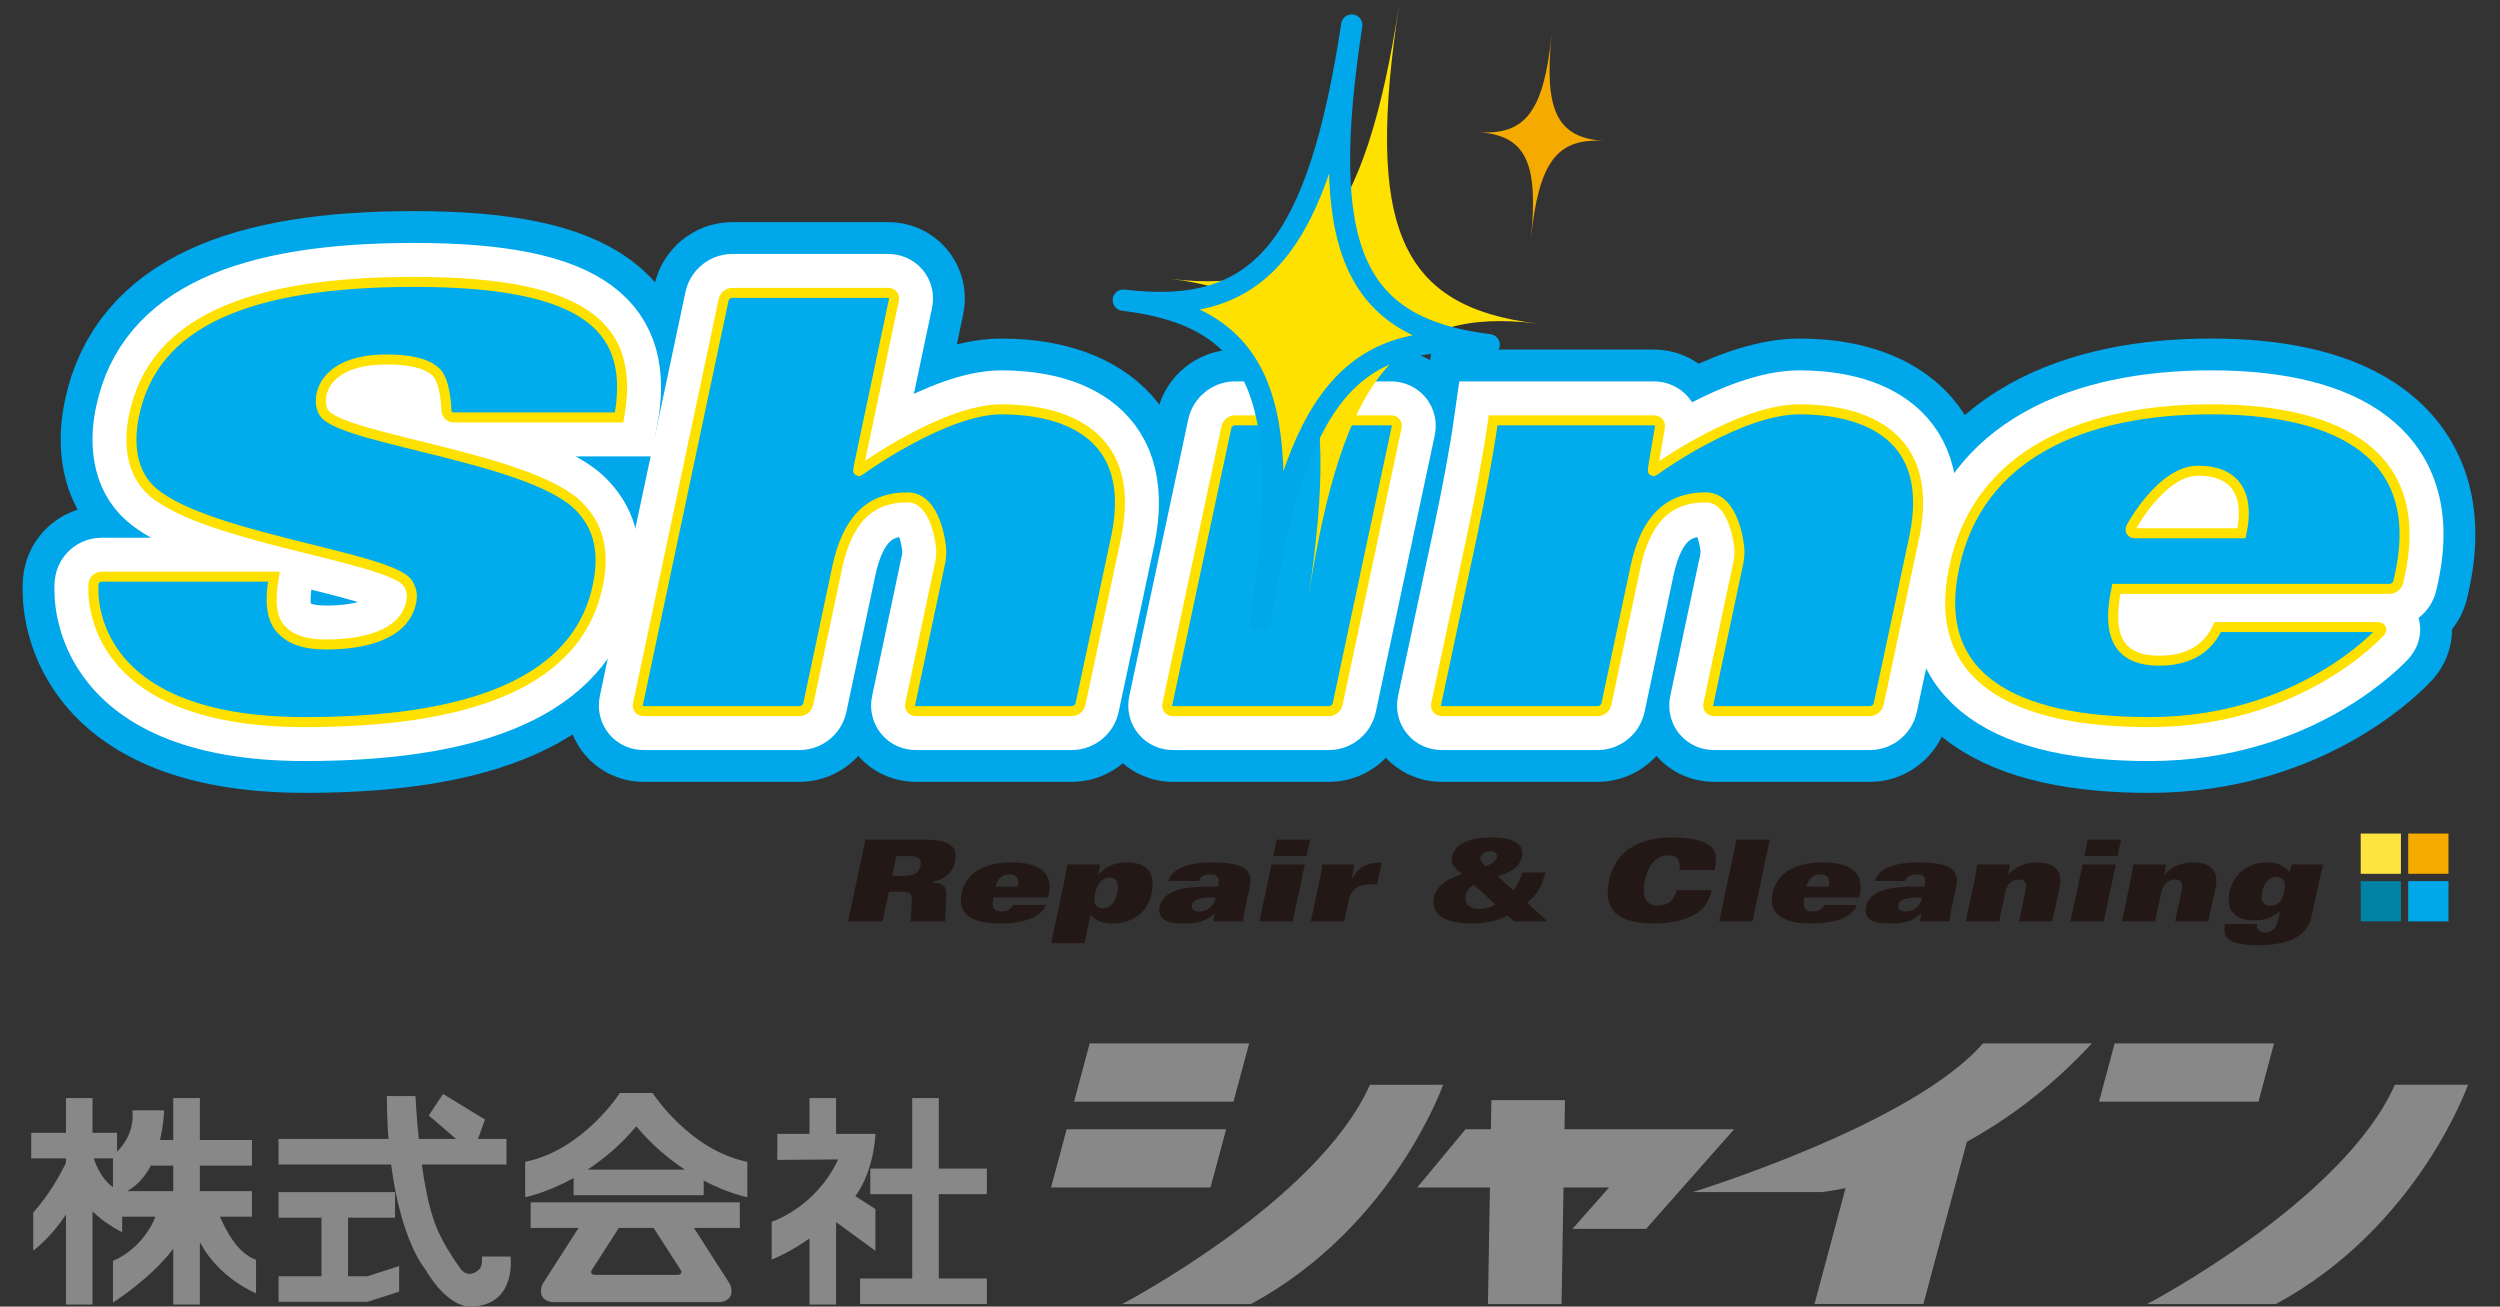 <?xml version="1.0" encoding="UTF-8" standalone="no"?>
<!DOCTYPE svg PUBLIC "-//W3C//DTD SVG 1.1//EN" "http://www.w3.org/Graphics/SVG/1.1/DTD/svg11.dtd">
<svg width="100%" height="100%" viewBox="0 0 243 127" version="1.1" xmlns="http://www.w3.org/2000/svg" xmlns:xlink="http://www.w3.org/1999/xlink" xml:space="preserve" xmlns:serif="http://www.serif.com/" style="fill-rule:evenodd;clip-rule:evenodd;stroke-miterlimit:10;">
    <rect x="0" y="0" width="243" height="127" fill="#333333" stroke="none"/>
    <g transform="matrix(1,0,0,1,-273,-206)">
        <g transform="matrix(1.333,0,0,1.333,0,0)">
            <g id="logo">
                <g transform="matrix(1,0,0,1,224.773,185.696)">
                    <path d="M0,10.894C-0.296,12.584 -0.21,13.81 0.421,14.613C1.097,15.414 2.113,15.837 3.801,15.837C6.463,15.837 9.504,15.202 10.01,12.753C10.136,12.206 10.01,11.74 9.757,11.359C8.446,9.416 -5.831,7.978 -9.167,4.392C-10.517,2.955 -10.56,0.801 -10.181,-0.931C-8.785,-7.604 -1.985,-10.603 10.222,-10.603C23.187,-10.603 26.313,-7.013 25.173,-0.719L13.105,-0.719C12.819,-0.719 12.584,-0.952 12.579,-1.237C12.579,-1.237 12.545,-3.465 11.742,-4.1C10.981,-4.733 9.757,-4.941 8.153,-4.941C5.449,-4.941 3.801,-3.929 3.463,-2.367C3.379,-1.901 3.421,-1.312 3.717,-0.973C5.28,0.928 19.132,2.278 22.386,5.91C23.356,6.967 24.245,8.614 23.61,11.57C22.344,17.61 16.177,21.497 2.28,21.497C-14.277,21.497 -13.151,11.407 -13.151,11.407C-13.12,11.124 -12.862,10.894 -12.577,10.894L0,10.894Z" style="fill:rgb(145,202,144);fill-rule:nonzero;stroke:rgb(0,167,234);stroke-width:10.32px;"/>
                </g>
                <g transform="matrix(1,0,0,1,257.566,205.886)">
                    <path d="M0,-29.485C0.059,-29.761 0.34,-29.991 0.622,-29.991L12.01,-29.991C12.293,-29.991 12.478,-29.761 12.419,-29.485L9.888,-17.485C9.829,-17.209 9.8,-16.982 9.822,-16.982C9.847,-16.982 10.054,-17.116 10.285,-17.281C10.285,-17.281 16.201,-21.501 20.256,-21.501C24.056,-21.501 30.308,-20.235 28.619,-12.166L26.022,-0C25.962,0.28 25.683,0.506 25.398,0.506L14.013,0.506C13.73,0.506 13.545,0.277 13.604,-0L15.797,-10.353C15.857,-10.631 15.886,-11.088 15.862,-11.37C15.862,-11.37 15.567,-15.079 13.412,-15.079C10.541,-15.079 9.019,-13.308 8.3,-10.054L6.17,-0C6.111,0.28 5.831,0.506 5.547,0.506L-5.84,0.506C-6.123,0.506 -6.306,0.28 -6.249,-0L0,-29.485Z" style="fill:rgb(145,202,144);fill-rule:nonzero;stroke:rgb(0,167,234);stroke-width:10.32px;"/>
                </g>
                <g transform="matrix(1,0,0,1,306.236,206.392)">
                    <path d="M0,-21.204C0.283,-21.204 0.468,-20.978 0.407,-20.7L-3.897,-0.506C-3.954,-0.226 -4.236,0 -4.52,0L-15.904,0C-16.19,0 -16.373,-0.226 -16.313,-0.506L-12.009,-20.7C-11.951,-20.978 -11.671,-21.204 -11.386,-21.204L0,-21.204Z" style="fill:rgb(145,202,144);fill-rule:nonzero;stroke:rgb(0,167,234);stroke-width:10.32px;"/>
                </g>
                <g transform="matrix(1,0,0,1,312.157,197.267)">
                    <path d="M0,-3.758C0.593,-6.59 1.141,-9.378 1.52,-12.079L13.253,-12.079C13.538,-12.079 13.731,-11.85 13.683,-11.571L13.223,-8.872C13.176,-8.592 13.155,-8.363 13.18,-8.363C13.203,-8.363 13.411,-8.497 13.641,-8.663C13.641,-8.663 19.558,-12.883 23.867,-12.883C27.665,-12.883 33.919,-11.616 32.227,-3.548L29.633,8.619C29.572,8.898 29.292,9.125 29.01,9.125L17.624,9.125C17.339,9.125 17.157,8.896 17.214,8.619L19.409,-1.734C19.465,-2.012 19.497,-2.47 19.473,-2.752C19.473,-2.752 19.177,-6.461 17.021,-6.461C14.149,-6.461 12.63,-4.69 11.911,-1.435L9.78,8.619C9.721,8.898 9.44,9.125 9.156,9.125L-2.229,9.125C-2.514,9.125 -2.695,8.898 -2.637,8.619L0,-3.758Z" style="fill:rgb(145,202,144);fill-rule:nonzero;stroke:rgb(0,167,234);stroke-width:10.32px;"/>
                </g>
                <g transform="matrix(1,0,0,1,368.248,198.154)">
                    <path d="M0,-4.731C0.591,-7.477 -0.339,-9.293 -3.17,-9.293C-5.829,-9.293 -8.035,-5.186 -8.035,-5.186C-8.168,-4.937 -8.047,-4.731 -7.761,-4.731L0,-4.731ZM-9.124,-0.676C-9.885,2.914 -8.827,4.56 -5.998,4.56C-3.59,4.56 -2.366,3.463 -1.733,2.111L9.917,2.111C10.201,2.111 10.278,2.285 10.089,2.497C10.089,2.497 4.223,9.039 -6.716,9.039C-16.641,9.039 -22.679,5.784 -20.949,-2.24C-19.219,-10.473 -11.575,-13.77 -2.197,-13.77C5.913,-13.77 13.557,-11.192 11.572,-1.818L11.43,-1.18C11.369,-0.904 11.087,-0.676 10.804,-0.676L-9.124,-0.676Z" style="fill:rgb(145,202,144);fill-rule:nonzero;stroke:rgb(0,167,234);stroke-width:10.32px;"/>
                </g>
                <g transform="matrix(1,0,0,1,269.858,219.08)">
                    <path d="M0,-0.677L0.958,-0.677C1.495,-0.677 1.948,-0.843 2.064,-1.404C2.179,-1.933 1.833,-2.113 1.223,-2.113L0.306,-2.113L0,-0.677ZM-1.948,-3.319L2.295,-3.319C3.921,-3.319 4.863,-2.997 4.582,-1.676C4.418,-0.893 3.764,-0.395 2.997,-0.264L2.982,-0.181C3.55,-0.165 3.988,0.041 3.955,0.644L3.856,2.642L1.346,2.642L1.42,1.311C1.462,0.576 1.379,0.479 0.521,0.479L-0.239,0.479L-0.701,2.642L-3.212,2.642L-1.948,-3.319Z" style="fill:rgb(35,24,21);fill-rule:nonzero;"/>
                </g>
                <g transform="matrix(1,0,0,1,279.016,220.112)">
                    <path d="M0,-0.924C0.114,-1.461 -0.067,-1.816 -0.62,-1.816C-1.141,-1.816 -1.504,-1.467 -1.619,-0.924L0,-0.924ZM-1.783,-0.131C-1.932,0.569 -1.726,0.894 -1.172,0.894C-0.704,0.894 -0.463,0.676 -0.339,0.412L2.038,0.412C1.816,1.107 0.825,1.766 -1.313,1.766C-3.253,1.766 -4.434,1.131 -4.097,-0.439C-3.757,-2.049 -2.263,-2.69 -0.429,-2.69C1.156,-2.69 2.649,-2.186 2.262,-0.355L2.212,-0.131L-1.783,-0.131Z" style="fill:rgb(35,24,21);fill-rule:nonzero;"/>
                </g>
                <g transform="matrix(1,0,0,1,285.216,219.959)">
                    <path d="M0,0.812C0.677,0.812 0.933,0.236 1.049,-0.308C1.19,-0.971 1.067,-1.432 0.488,-1.432C-0.015,-1.432 -0.412,-0.977 -0.561,-0.308C-0.676,0.236 -0.667,0.812 0,0.812M-2.881,-0.814C-2.79,-1.243 -2.666,-1.87 -2.592,-2.381L-0.197,-2.381L-0.32,-1.663L-0.305,-1.663C0.174,-2.184 0.802,-2.537 1.728,-2.537C3.096,-2.537 3.898,-1.896 3.551,-0.26C3.239,1.202 2.082,1.919 0.695,1.919C-0.058,1.919 -0.577,1.655 -0.892,1.277L-1.336,3.349L-3.763,3.349L-2.881,-0.814Z" style="fill:rgb(35,24,21);fill-rule:nonzero;"/>
                </g>
                <g transform="matrix(1,0,0,1,293.136,219.319)">
                    <path d="M0,0.662C-0.942,0.662 -1.346,0.868 -1.42,1.215C-1.478,1.452 -1.322,1.686 -0.899,1.686C-0.297,1.686 0.173,1.289 0.273,0.793L0.306,0.662L0,0.662ZM-3.129,-0.546C-2.982,-1.082 -2.519,-1.42 -1.915,-1.628C-1.322,-1.834 -0.603,-1.897 0.033,-1.897C2.205,-1.897 3.079,-1.444 2.799,-0.123L2.376,1.849C2.346,2.008 2.329,2.172 2.32,2.403L0.155,2.403L0.239,1.807C-0.347,2.385 -1.025,2.559 -1.875,2.559C-2.394,2.559 -2.906,2.536 -3.228,2.403C-3.618,2.244 -3.898,1.899 -3.782,1.348C-3.518,0.108 -1.925,-0.131 -0.199,-0.131L0.47,-0.131L0.519,-0.363C0.594,-0.71 0.487,-1.023 -0.051,-1.023C-0.611,-1.023 -0.833,-0.8 -0.926,-0.546L-3.129,-0.546Z" style="fill:rgb(35,24,21);fill-rule:nonzero;"/>
                </g>
                <g transform="matrix(1,0,0,1,300.328,221.722)">
                    <path d="M0,-5.961L-0.257,-4.755L-2.684,-4.755L-2.428,-5.961L0,-5.961ZM-0.38,-4.144L-1.264,0L-3.691,0L-2.809,-4.144L-0.38,-4.144Z" style="fill:rgb(35,24,21);fill-rule:nonzero;"/>
                </g>
                <g transform="matrix(1,0,0,1,300.939,220.023)">
                    <path d="M0,-0.902C0.132,-1.537 0.25,-2.083 0.282,-2.445L2.608,-2.445L2.436,-1.388L2.451,-1.388C2.997,-2.394 3.608,-2.561 4.614,-2.601L4.275,-1L3.824,-1C2.775,-1 2.344,-0.531 2.189,0.237L1.874,1.699L-0.554,1.699L0,-0.902Z" style="fill:rgb(35,24,21);fill-rule:nonzero;"/>
                </g>
                <g transform="matrix(1,0,0,1,313.325,219.862)">
                    <path d="M0,-2.244C0.43,-2.426 0.585,-2.641 0.62,-2.806C0.684,-3.103 0.437,-3.25 0.108,-3.25C-0.23,-3.25 -0.511,-3.086 -0.569,-2.806C-0.596,-2.675 -0.521,-2.459 -0.356,-2.302L-0.206,-2.154L0,-2.244ZM-1.074,-0.826C-1.404,-0.592 -1.602,-0.28 -1.652,-0.031C-1.768,0.496 -1.429,0.959 -0.669,0.959C-0.29,0.959 0.149,0.852 0.513,0.621L-1.074,-0.826ZM1.816,-0.413C2.056,-0.659 2.36,-1.254 2.478,-1.7L4.162,-1.7C3.904,-0.7 3.59,-0.116 2.841,0.505L4.301,1.859L1.867,1.859L1.396,1.431C0.677,1.841 -0.223,2.015 -1.238,2.015C-3.056,2.015 -4.237,1.398 -3.964,0.092C-3.829,-0.511 -3.303,-1.022 -2.642,-1.303L-1.924,-1.608C-2.577,-2.088 -2.733,-2.401 -2.634,-2.871C-2.428,-3.847 -1.28,-4.259 0.255,-4.259C1.559,-4.259 2.682,-3.904 2.461,-2.837C2.344,-2.302 1.9,-1.889 1.246,-1.625L0.71,-1.419L1.816,-0.413Z" style="fill:rgb(35,24,21);fill-rule:nonzero;"/>
                </g>
                <g transform="matrix(1,0,0,1,327.261,219.508)">
                    <path d="M0,-1.534C0.091,-2.269 -0.146,-2.598 -0.823,-2.598C-1.798,-2.598 -2.31,-1.758 -2.517,-0.768C-2.731,0.224 -2.574,1.067 -1.601,1.067C-0.841,1.067 -0.393,0.712 -0.214,-0.058L2.346,-0.058C2.224,0.482 2.048,0.999 1.496,1.447C0.687,2.091 -0.544,2.37 -1.824,2.37C-4.812,2.37 -5.531,1.142 -5.126,-0.768C-4.829,-2.178 -3.82,-3.904 -0.484,-3.904C1.008,-3.904 1.981,-3.623 2.404,-3.13C2.692,-2.773 2.743,-2.411 2.56,-1.534L0,-1.534Z" style="fill:rgb(35,24,21);fill-rule:nonzero;"/>
                </g>
                <g transform="matrix(-0.207,0.978,0.978,0.207,334.539,221.165)">
                    <path d="M-5.144,-1.793L0.95,-1.793L1.453,-4.168L-4.641,-4.168L-5.144,-1.793Z" style="fill:rgb(35,24,21);fill-rule:nonzero;"/>
                </g>
                <g transform="matrix(1,0,0,1,338.154,220.112)">
                    <path d="M0,-0.924C0.118,-1.461 -0.066,-1.816 -0.619,-1.816C-1.141,-1.816 -1.503,-1.467 -1.617,-0.924L0,-0.924ZM-1.783,-0.131C-1.932,0.569 -1.726,0.894 -1.174,0.894C-0.703,0.894 -0.463,0.676 -0.337,0.412L2.041,0.412C1.816,1.107 0.824,1.766 -1.312,1.766C-3.253,1.766 -4.434,1.131 -4.096,-0.439C-3.757,-2.049 -2.262,-2.69 -0.428,-2.69C1.156,-2.69 2.65,-2.186 2.263,-0.355L2.213,-0.131L-1.783,-0.131Z" style="fill:rgb(35,24,21);fill-rule:nonzero;"/>
                </g>
                <g transform="matrix(1,0,0,1,344.643,219.319)">
                    <path d="M0,0.662C-0.941,0.662 -1.343,0.868 -1.418,1.215C-1.475,1.452 -1.32,1.686 -0.9,1.686C-0.296,1.686 0.174,1.289 0.275,0.793L0.305,0.662L0,0.662ZM-3.129,-0.546C-2.98,-1.082 -2.518,-1.42 -1.915,-1.628C-1.32,-1.834 -0.603,-1.897 0.034,-1.897C2.205,-1.897 3.083,-1.444 2.798,-0.123L2.378,1.849C2.345,2.008 2.331,2.172 2.32,2.403L0.159,2.403L0.242,1.807C-0.344,2.385 -1.021,2.559 -1.873,2.559C-2.392,2.559 -2.905,2.536 -3.227,2.403C-3.615,2.244 -3.896,1.899 -3.78,1.348C-3.516,0.108 -1.922,-0.131 -0.198,-0.131L0.472,-0.131L0.522,-0.363C0.597,-0.71 0.488,-1.023 -0.046,-1.023C-0.609,-1.023 -0.833,-0.8 -0.923,-0.546L-3.129,-0.546Z" style="fill:rgb(35,24,21);fill-rule:nonzero;"/>
                </g>
                <g transform="matrix(1,0,0,1,348.682,219.939)">
                    <path d="M0,-0.736C0.118,-1.289 0.223,-1.834 0.296,-2.361L2.691,-2.361L2.568,-1.633L2.586,-1.633C3.104,-2.224 3.823,-2.518 4.666,-2.518C5.409,-2.518 6.629,-2.27 6.302,-0.696L5.771,1.782L3.344,1.782L3.816,-0.439C3.946,-1.05 3.748,-1.265 3.327,-1.265C2.766,-1.265 2.468,-0.916 2.329,-0.283L1.892,1.782L-0.536,1.782L0,-0.736Z" style="fill:rgb(35,24,21);fill-rule:nonzero;"/>
                </g>
                <g transform="matrix(1,0,0,1,359.467,221.722)">
                    <path d="M0,-5.961L-0.257,-4.755L-2.685,-4.755L-2.428,-5.961L0,-5.961ZM-0.381,-4.144L-1.263,0L-3.691,0L-2.809,-4.144L-0.381,-4.144Z" style="fill:rgb(35,24,21);fill-rule:nonzero;"/>
                </g>
                <g transform="matrix(1,0,0,1,360.06,219.939)">
                    <path d="M0,-0.736C0.117,-1.289 0.225,-1.834 0.297,-2.361L2.692,-2.361L2.569,-1.633L2.587,-1.633C3.105,-2.224 3.824,-2.518 4.666,-2.518C5.409,-2.518 6.63,-2.27 6.299,-0.696L5.771,1.782L3.344,1.782L3.817,-0.439C3.947,-1.05 3.749,-1.265 3.326,-1.265C2.766,-1.265 2.469,-0.916 2.33,-0.283L1.89,1.782L-0.535,1.782L0,-0.736Z" style="fill:rgb(35,24,21);fill-rule:nonzero;"/>
                </g>
                <g transform="matrix(1,0,0,1,370.318,220.287)">
                    <path d="M0,0.311C0.684,0.311 0.923,-0.176 1.045,-0.753C1.195,-1.437 1.012,-1.811 0.442,-1.811C-0.076,-1.811 -0.438,-1.323 -0.564,-0.753C-0.72,-0.02 -0.432,0.311 0,0.311M1.6,-2.71L3.896,-2.71C3.762,-2.216 3.631,-1.704 3.524,-1.192L3.038,1.087C2.691,2.704 0.999,3.177 -0.827,3.177C-3.09,3.177 -3.47,2.599 -3.272,1.625L-0.941,1.625C-0.974,1.814 -0.936,1.97 -0.843,2.078C-0.745,2.186 -0.597,2.251 -0.423,2.251C0.264,2.251 0.5,1.814 0.634,1.195L0.741,0.706C0.189,1.179 -0.448,1.367 -1.132,1.367C-2.692,1.367 -3.206,0.483 -2.95,-0.705C-2.675,-1.975 -1.618,-2.866 -0.207,-2.866C0.584,-2.866 1.091,-2.587 1.443,-2.149L1.6,-2.71Z" style="fill:rgb(35,24,21);fill-rule:nonzero;"/>
                </g>
                <g transform="matrix(0,-1,-1,0,233.781,182.525)">
                    <path d="M-1.044,-1.048C-1.494,-1.048 -1.86,-0.58 -1.86,-0.002C-1.86,0.577 -1.494,1.044 -1.044,1.044C-0.594,1.044 -0.232,0.577 -0.232,-0.002C-0.232,-0.58 -0.594,-1.048 -1.044,-1.048" style="fill:white;fill-rule:nonzero;"/>
                </g>
                <g transform="matrix(1,0,0,1,224.773,185.696)">
                    <path d="M0,10.894C-0.296,12.584 -0.21,13.81 0.421,14.613C1.097,15.414 2.113,15.837 3.801,15.837C6.463,15.837 9.504,15.202 10.01,12.753C10.136,12.206 10.01,11.74 9.757,11.359C8.446,9.416 -5.831,7.982 -9.167,4.392C-10.517,2.955 -10.56,0.801 -10.181,-0.932C-8.785,-7.606 -1.985,-10.603 10.222,-10.603C23.187,-10.603 26.313,-7.013 25.173,-0.719L13.105,-0.719C12.819,-0.719 12.584,-0.952 12.579,-1.237C12.579,-1.237 12.545,-3.467 11.742,-4.1C10.981,-4.733 9.757,-4.944 8.153,-4.944C5.449,-4.944 3.801,-3.929 3.463,-2.367C3.379,-1.901 3.421,-1.312 3.717,-0.974C5.28,0.928 19.132,2.278 22.386,5.91C23.356,6.967 24.245,8.614 23.61,11.571C22.344,17.61 16.177,21.497 2.28,21.497C-14.277,21.497 -13.151,11.407 -13.151,11.407C-13.12,11.125 -12.862,10.894 -12.577,10.894L0,10.894Z" style="fill:white;fill-rule:nonzero;stroke:white;stroke-width:5.68px;"/>
                </g>
                <g transform="matrix(1,0,0,1,257.566,205.888)">
                    <path d="M0,-29.489C0.059,-29.767 0.34,-29.993 0.622,-29.993L12.01,-29.993C12.293,-29.993 12.478,-29.767 12.419,-29.489L9.888,-17.491C9.829,-17.213 9.8,-16.985 9.822,-16.985C9.847,-16.985 10.054,-17.121 10.285,-17.283C10.285,-17.283 16.201,-21.503 20.256,-21.503C24.056,-21.503 30.308,-20.237 28.619,-12.168L26.022,-0.002C25.962,0.277 25.683,0.504 25.398,0.504L14.013,0.504C13.73,0.504 13.545,0.275 13.604,-0.002L15.797,-10.355C15.857,-10.633 15.886,-11.091 15.862,-11.373C15.862,-11.373 15.567,-15.082 13.412,-15.082C10.541,-15.082 9.019,-13.31 8.3,-10.056L6.17,-0.002C6.111,0.277 5.831,0.504 5.547,0.504L-5.84,0.504C-6.123,0.504 -6.306,0.277 -6.249,-0.002L0,-29.489Z" style="fill:white;fill-rule:nonzero;stroke:white;stroke-width:5.68px;"/>
                </g>
                <g transform="matrix(1,0,0,1,306.236,206.392)">
                    <path d="M0,-21.204C0.283,-21.204 0.468,-20.978 0.407,-20.7L-3.897,-0.506C-3.954,-0.226 -4.236,0 -4.52,0L-15.904,0C-16.19,0 -16.373,-0.226 -16.313,-0.506L-12.009,-20.7C-11.951,-20.978 -11.671,-21.204 -11.386,-21.204L0,-21.204Z" style="fill:white;fill-rule:nonzero;stroke:white;stroke-width:5.68px;"/>
                </g>
                <g transform="matrix(1,0,0,1,312.157,197.267)">
                    <path d="M0,-3.758C0.59,-6.59 1.14,-9.378 1.52,-12.079L13.252,-12.079C13.535,-12.079 13.73,-11.853 13.681,-11.571L13.223,-8.872C13.176,-8.592 13.155,-8.364 13.177,-8.364C13.2,-8.364 13.409,-8.5 13.641,-8.663C13.641,-8.663 19.558,-12.883 23.867,-12.883C27.665,-12.883 33.919,-11.616 32.227,-3.548L29.633,8.619C29.572,8.898 29.292,9.125 29.01,9.125L17.624,9.125C17.339,9.125 17.154,8.898 17.212,8.619L19.409,-1.734C19.465,-2.013 19.497,-2.47 19.473,-2.752C19.473,-2.752 19.175,-6.461 17.021,-6.461C14.149,-6.461 12.63,-4.689 11.911,-1.435L9.78,8.619C9.721,8.898 9.44,9.125 9.156,9.125L-2.229,9.125C-2.514,9.125 -2.695,8.898 -2.637,8.619L0,-3.758Z" style="fill:white;fill-rule:nonzero;stroke:white;stroke-width:5.68px;"/>
                </g>
                <g transform="matrix(1,0,0,1,368.248,198.154)">
                    <path d="M0,-4.731C0.589,-7.477 -0.339,-9.293 -3.17,-9.293C-5.829,-9.293 -8.036,-5.186 -8.036,-5.186C-8.168,-4.937 -8.047,-4.731 -7.764,-4.731L0,-4.731ZM-9.124,-0.676C-9.885,2.914 -8.828,4.56 -5.998,4.56C-3.59,4.56 -2.366,3.463 -1.733,2.111L9.917,2.111C10.201,2.111 10.277,2.285 10.088,2.497C10.088,2.497 4.223,9.039 -6.716,9.039C-16.641,9.039 -22.683,5.784 -20.949,-2.24C-19.219,-10.473 -11.575,-13.77 -2.197,-13.77C5.913,-13.77 13.557,-11.193 11.572,-1.818L11.43,-1.18C11.369,-0.904 11.087,-0.676 10.804,-0.676L-9.124,-0.676Z" style="fill:white;fill-rule:nonzero;stroke:white;stroke-width:5.68px;"/>
                </g>
                <g transform="matrix(1,0,0,1,224.773,185.696)">
                    <path d="M0,10.894C-0.296,12.584 -0.21,13.81 0.421,14.613C1.097,15.414 2.113,15.837 3.801,15.837C6.463,15.837 9.504,15.202 10.01,12.753C10.136,12.206 10.01,11.74 9.757,11.359C8.446,9.416 -5.831,7.982 -9.167,4.392C-10.517,2.955 -10.56,0.801 -10.181,-0.932C-8.785,-7.606 -1.985,-10.603 10.222,-10.603C23.187,-10.603 26.313,-7.013 25.173,-0.719L13.105,-0.719C12.819,-0.719 12.584,-0.952 12.579,-1.237C12.579,-1.237 12.545,-3.467 11.742,-4.1C10.981,-4.733 9.757,-4.944 8.153,-4.944C5.449,-4.944 3.801,-3.929 3.463,-2.367C3.379,-1.901 3.421,-1.312 3.717,-0.974C5.28,0.928 19.132,2.278 22.386,5.91C23.356,6.967 24.245,8.614 23.61,11.571C22.344,17.61 16.177,21.497 2.28,21.497C-14.277,21.497 -13.151,11.407 -13.151,11.407C-13.12,11.125 -12.862,10.894 -12.577,10.894L0,10.894Z" style="fill:rgb(0,172,235);fill-rule:nonzero;stroke:rgb(255,225,0);stroke-width:0.73px;"/>
                </g>
                <g transform="matrix(1,0,0,1,257.566,205.888)">
                    <path d="M0,-29.489C0.059,-29.767 0.34,-29.993 0.622,-29.993L12.01,-29.993C12.293,-29.993 12.478,-29.767 12.419,-29.489L9.888,-17.491C9.829,-17.213 9.8,-16.985 9.822,-16.985C9.847,-16.985 10.054,-17.121 10.285,-17.283C10.285,-17.283 16.201,-21.503 20.256,-21.503C24.056,-21.503 30.308,-20.237 28.619,-12.168L26.022,-0.002C25.962,0.277 25.683,0.504 25.398,0.504L14.013,0.504C13.73,0.504 13.545,0.275 13.604,-0.002L15.797,-10.355C15.857,-10.633 15.886,-11.091 15.862,-11.373C15.862,-11.373 15.567,-15.082 13.412,-15.082C10.541,-15.082 9.019,-13.31 8.3,-10.056L6.17,-0.002C6.111,0.277 5.831,0.504 5.547,0.504L-5.84,0.504C-6.123,0.504 -6.306,0.277 -6.249,-0.002L0,-29.489Z" style="fill:rgb(0,172,235);fill-rule:nonzero;stroke:rgb(255,225,0);stroke-width:0.73px;"/>
                </g>
                <g transform="matrix(1,0,0,1,306.236,206.392)">
                    <path d="M0,-21.204C0.283,-21.204 0.468,-20.978 0.407,-20.7L-3.897,-0.506C-3.954,-0.226 -4.236,0 -4.52,0L-15.904,0C-16.19,0 -16.373,-0.226 -16.313,-0.506L-12.009,-20.7C-11.951,-20.978 -11.671,-21.204 -11.386,-21.204L0,-21.204Z" style="fill:rgb(0,172,235);fill-rule:nonzero;stroke:rgb(255,225,0);stroke-width:0.73px;"/>
                </g>
                <g transform="matrix(1,0,0,1,312.157,197.267)">
                    <path d="M0,-3.758C0.59,-6.59 1.14,-9.378 1.52,-12.079L13.252,-12.079C13.535,-12.079 13.73,-11.853 13.681,-11.571L13.223,-8.872C13.176,-8.592 13.155,-8.364 13.177,-8.364C13.2,-8.364 13.409,-8.5 13.641,-8.663C13.641,-8.663 19.558,-12.883 23.865,-12.883C27.665,-12.883 33.919,-11.616 32.227,-3.548L29.631,8.619C29.572,8.898 29.291,9.125 29.006,9.125L17.624,9.125C17.339,9.125 17.154,8.898 17.212,8.619L19.409,-1.734C19.465,-2.013 19.497,-2.47 19.473,-2.752C19.473,-2.752 19.175,-6.461 17.021,-6.461C14.149,-6.461 12.63,-4.689 11.911,-1.435L9.78,8.619C9.721,8.898 9.44,9.125 9.156,9.125L-2.229,9.125C-2.514,9.125 -2.695,8.898 -2.637,8.619L0,-3.758Z" style="fill:rgb(0,172,235);fill-rule:nonzero;stroke:rgb(255,225,0);stroke-width:0.73px;"/>
                </g>
                <g transform="matrix(1,0,0,1,368.248,198.154)">
                    <path d="M0,-4.731C0.589,-7.477 -0.339,-9.293 -3.17,-9.293C-5.829,-9.293 -8.036,-5.186 -8.036,-5.186C-8.168,-4.937 -8.047,-4.731 -7.764,-4.731L0,-4.731ZM-9.124,-0.676C-9.885,2.914 -8.828,4.56 -5.998,4.56C-3.59,4.56 -2.366,3.463 -1.733,2.111L9.917,2.111C10.201,2.111 10.277,2.285 10.088,2.497C10.088,2.497 4.223,9.039 -6.716,9.039C-16.641,9.039 -22.683,5.784 -20.949,-2.24C-19.219,-10.473 -11.575,-13.77 -2.197,-13.77C5.913,-13.77 13.557,-11.193 11.572,-1.818L11.43,-1.18C11.369,-0.904 11.087,-0.676 10.804,-0.676L-9.124,-0.676Z" style="fill:rgb(0,172,235);fill-rule:nonzero;stroke:rgb(255,225,0);stroke-width:0.73px;"/>
                </g>
                <g transform="matrix(1,0,0,1,0,-2510.56)">
                    <rect x="376.939" y="2725.88" width="2.932" height="2.934" style="fill:rgb(255,227,63);"/>
                </g>
                <g transform="matrix(1,0,0,1,0,-2510.56)">
                    <rect x="380.403" y="2725.88" width="2.937" height="2.934" style="fill:rgb(245,170,0);"/>
                </g>
                <g transform="matrix(1,0,0,1,0,-2503.63)">
                    <rect x="376.939" y="2722.42" width="2.932" height="2.934" style="fill:rgb(0,130,163);"/>
                </g>
                <g transform="matrix(1,0,0,1,0,-2503.63)">
                    <rect x="380.403" y="2722.42" width="2.937" height="2.934" style="fill:rgb(0,167,234);"/>
                </g>
                <g transform="matrix(0.121,-0.993,-0.993,-0.121,306.745,163.452)">
                    <path d="M-13.339,-11.809C-13.339,-1.73 -18.815,1.798 -35.261,2.299C-18.815,1.798 -13.338,4.988 -13.339,15.065C-13.338,4.988 -7.856,1.461 8.584,0.955C-7.856,1.461 -13.339,-1.73 -13.339,-11.809" style="fill:rgb(255,225,0);fill-rule:nonzero;"/>
                </g>
                <g transform="matrix(0.121,-0.993,-0.993,-0.121,303.278,165.005)">
                    <path d="M-13.335,-11.807C-13.333,-1.733 -18.815,1.794 -35.257,2.298C-18.815,1.794 -13.334,4.986 -13.335,15.061C-13.334,4.986 -7.853,1.459 8.587,0.953C-7.853,1.459 -13.333,-1.733 -13.335,-11.807Z" style="fill:rgb(255,225,0);fill-rule:nonzero;stroke:rgb(0,167,234);stroke-width:1.55px;stroke-linejoin:round;"/>
                </g>
                <g transform="matrix(0.07,-0.998,-0.998,-0.07,317.833,159.953)">
                    <path d="M-4.575,-4.263C-4.576,-0.825 -6.445,0.382 -12.059,0.556C-6.445,0.382 -4.576,1.468 -4.575,4.909C-4.576,1.468 -2.702,0.265 2.909,0.093C-2.702,0.265 -4.576,-0.825 -4.575,-4.263" style="fill:rgb(245,170,0);fill-rule:nonzero;"/>
                </g>
                <g transform="matrix(1,0,0,1,326.251,247.504)">
                    <path d="M4.998,-10.623L-7.37,-10.623L-7.334,-12.746L-12.701,-12.746L-12.737,-10.623L-14.583,-10.623L-18.11,-6.376L-12.807,-6.376L-12.951,2.123L-7.584,2.123L-7.442,-6.376L-4.12,-6.376L-6.787,-3.357L-1.421,-3.357L4.998,-10.623Z" style="fill:rgb(136,136,136);fill-rule:nonzero;"/>
                </g>
                <g transform="matrix(-1,0,0,1,283.119,234.869)">
                    <path d="M-12.768,-4.247L-1.14,-4.247L0,0L-11.627,0L-12.768,-4.247Z" style="fill:rgb(136,136,136);fill-rule:nonzero;"/>
                </g>
                <g transform="matrix(-1,0,0,1,281.442,241.128)">
                    <path d="M-12.767,-4.247L-1.139,-4.247L0,0L-11.627,0L-12.767,-4.247Z" style="fill:rgb(136,136,136);fill-rule:nonzero;"/>
                </g>
                <g transform="matrix(-0.879,-0.477,-0.477,0.879,288.919,245.622)">
                    <path d="M-8.15,-18.056C-8.879,-8.763 0.103,4.613 0.103,4.613L-8.15,0.134C-14.588,-9.743 -12.837,-20.6 -12.837,-20.6L-8.15,-18.056Z" style="fill:rgb(136,136,136);fill-rule:nonzero;"/>
                </g>
                <g transform="matrix(-0.879,-0.477,-0.477,0.879,363.654,245.621)">
                    <path d="M-8.153,-18.057C-8.884,-8.764 0.102,4.613 0.102,4.613L-8.153,0.133C-14.593,-9.746 -12.839,-20.6 -12.839,-20.6L-8.153,-18.057Z" style="fill:rgb(136,136,136);fill-rule:nonzero;"/>
                </g>
                <g transform="matrix(-1,0,0,1,357.858,234.869)">
                    <path d="M-12.763,-4.247L-1.139,-4.247L0,0L-11.627,0L-12.763,-4.247Z" style="fill:rgb(136,136,136);fill-rule:nonzero;"/>
                </g>
                <g transform="matrix(1,0,0,1,328.232,238.786)">
                    <path d="M0,2.676L9.39,2.676C9.39,2.676 10.04,2.617 11.144,2.387L8.879,10.84L16.818,10.84L19.989,-0.991C22.891,-2.593 26.071,-4.877 29.103,-8.164L21.161,-8.164C16.006,-2.221 0,2.676 0,2.676" style="fill:rgb(136,136,136);fill-rule:nonzero;"/>
                </g>
                <g transform="matrix(1,0,0,1,273.257,249.627)">
                    <path d="M0,-15.018L-1.937,-15.018L-1.937,-9.877L-4.994,-9.877L-4.994,-8.014L-1.937,-8.014L-1.937,-1.863L-5.74,-1.863L-5.74,0L3.503,0L3.503,-1.863L0,-1.863L0,-8.014L3.503,-8.014L3.503,-9.877L0,-9.877L0,-15.018Z" style="fill:rgb(136,136,136);fill-rule:nonzero;"/>
                </g>
                <g transform="matrix(1,0,0,1,247.916,244.493)">
                    <path d="M0,2.712L2.011,-0.416L4.545,-0.416L6.559,2.712C6.559,2.712 6.659,3.009 6.26,3.009L0.296,3.009C-0.099,3.009 0,2.712 0,2.712M-4.421,-0.416L-0.928,-0.416L-3.477,3.557C-3.749,3.927 -3.649,4.425 -3.649,4.425C-3.452,4.995 -2.806,4.995 -2.806,4.995L9.364,4.995C9.364,4.995 10.009,4.995 10.207,4.425C10.207,4.425 10.307,3.927 10.035,3.557L7.486,-0.416L10.831,-0.416L10.831,-2.283L-4.421,-2.283L-4.421,-0.416Z" style="fill:rgb(136,136,136);fill-rule:nonzero;"/>
                </g>
                <g transform="matrix(1,0,0,1,230.18,243.33)">
                    <path d="M0,4.271L0,-0.001L3.428,-0.001L3.428,-1.864L-5.067,-1.864L-5.067,-0.001L-1.938,-0.001L-1.938,4.271L-5.067,4.271L-5.067,6.135L1.416,6.135L3.726,5.391L3.726,3.527L1.416,4.271L0,4.271Z" style="fill:rgb(136,136,136);fill-rule:nonzero;"/>
                </g>
                <g transform="matrix(1,0,0,1,219.374,240.993)">
                    <path d="M0,2.286L0,2.264L0.042,2.264L0,2.286ZM-1.939,0.4L-5.307,0.4C-4.528,-0.025 -3.967,-0.704 -3.574,-1.463L-1.939,-1.463L-1.939,0.4ZM-6.335,0.116C-7.121,-0.451 -7.536,-1.379 -7.735,-1.985L-6.335,-1.985L-6.335,0.116ZM1.462,2.264L3.8,2.264L3.8,0.4L0,0.4L0,-1.463L3.8,-1.463L3.8,-3.327L0,-3.327L0,-6.383L-1.939,-6.383L-1.939,-3.327L-2.907,-3.327C-2.626,-4.512 -2.608,-5.49 -2.608,-5.49L-4.92,-5.49C-4.758,-3.97 -5.577,-2.936 -6.038,-2.478L-6.038,-3.852L-7.826,-3.852L-7.826,-6.383L-9.764,-6.383L-9.764,-3.852L-12.298,-3.852L-12.298,-1.985L-9.764,-1.985L-9.764,-1.664C-10.188,-0.783 -10.976,0.647 -12.15,1.964L-12.15,4.739C-12.15,4.739 -10.909,3.851 -9.764,2.107L-9.764,8.669L-7.826,8.669L-7.826,1.884C-6.855,2.829 -5.664,3.399 -5.664,3.399L-5.664,2.264L-3.245,2.264C-3.483,3.02 -4.536,4.736 -6.335,5.483L-6.335,8.522C-6.335,8.522 -3.631,6.833 -1.939,4.604L-1.939,8.669L0,8.669L0,4.12C1.424,6.805 4.098,7.85 4.098,7.85L4.098,5.405C2.704,4.938 1.857,3.14 1.462,2.264" style="fill:rgb(136,136,136);fill-rule:nonzero;"/>
                </g>
                <g transform="matrix(1,0,0,1,239.943,238.233)">
                    <path d="M0,7.928C0.048,8.573 -0.149,8.822 -0.149,8.822C-0.994,9.644 -1.54,8.845 -1.54,8.845C-3.154,6.634 -3.527,5.219 -3.527,5.219C-3.909,4.104 -4.184,2.638 -4.383,1.22L1.788,1.22L1.788,-0.643L-0.291,-0.643L0.225,-2.058L-2.832,-3.924L-3.877,-2.357L-1.885,-0.643L-4.606,-0.643C-4.785,-2.405 -4.846,-3.772 -4.846,-3.772L-6.932,-3.772C-6.928,-2.64 -6.884,-1.602 -6.814,-0.643L-14.831,-0.643L-14.831,1.22L-6.621,1.22C-5.903,6.799 -4.173,8.797 -4.173,8.797C-2.384,11.852 -0.744,11.579 -0.744,11.579C2.559,11.457 2.087,7.928 2.087,7.928L0,7.928Z" style="fill:rgb(136,136,136);fill-rule:nonzero;"/>
                </g>
                <g transform="matrix(1,0,0,1,247.647,236.249)">
                    <path d="M0,3.576C1.154,2.82 2.394,1.796 3.549,0.42C4.704,1.796 5.943,2.82 7.099,3.576L0,3.576ZM4.741,-2.013L2.356,-2.013C2.356,-2.013 -0.327,2.161 -4.551,3.006L-4.551,5.589C-4.551,5.589 -3.017,5.294 -1.02,4.189L-1.02,5.44L8.467,5.44L8.467,4.377C10.29,5.331 11.648,5.589 11.648,5.589L11.648,3.006C7.424,2.161 4.741,-2.013 4.741,-2.013" style="fill:rgb(136,136,136);fill-rule:nonzero;"/>
                </g>
                <g transform="matrix(1,0,0,1,268.636,241.573)">
                    <path d="M0,1.125L-1.467,0.19C-0.06,-1.735 0,-4.356 0,-4.356L-2.869,-4.356L-2.869,-6.964L-4.808,-6.964L-4.808,-4.356L-7.155,-4.356L-7.155,-2.456L-2.72,-2.492C-4.356,1.036 -7.565,2.053 -7.565,2.053L-7.565,4.811C-6.524,4.385 -5.599,3.826 -4.808,3.269L-4.808,8.089L-2.869,8.089L-2.869,2.08L0,4.175L0,1.125Z" style="fill:rgb(136,136,136);fill-rule:nonzero;"/>
                </g>
            </g>
        </g>
    </g>
</svg>
